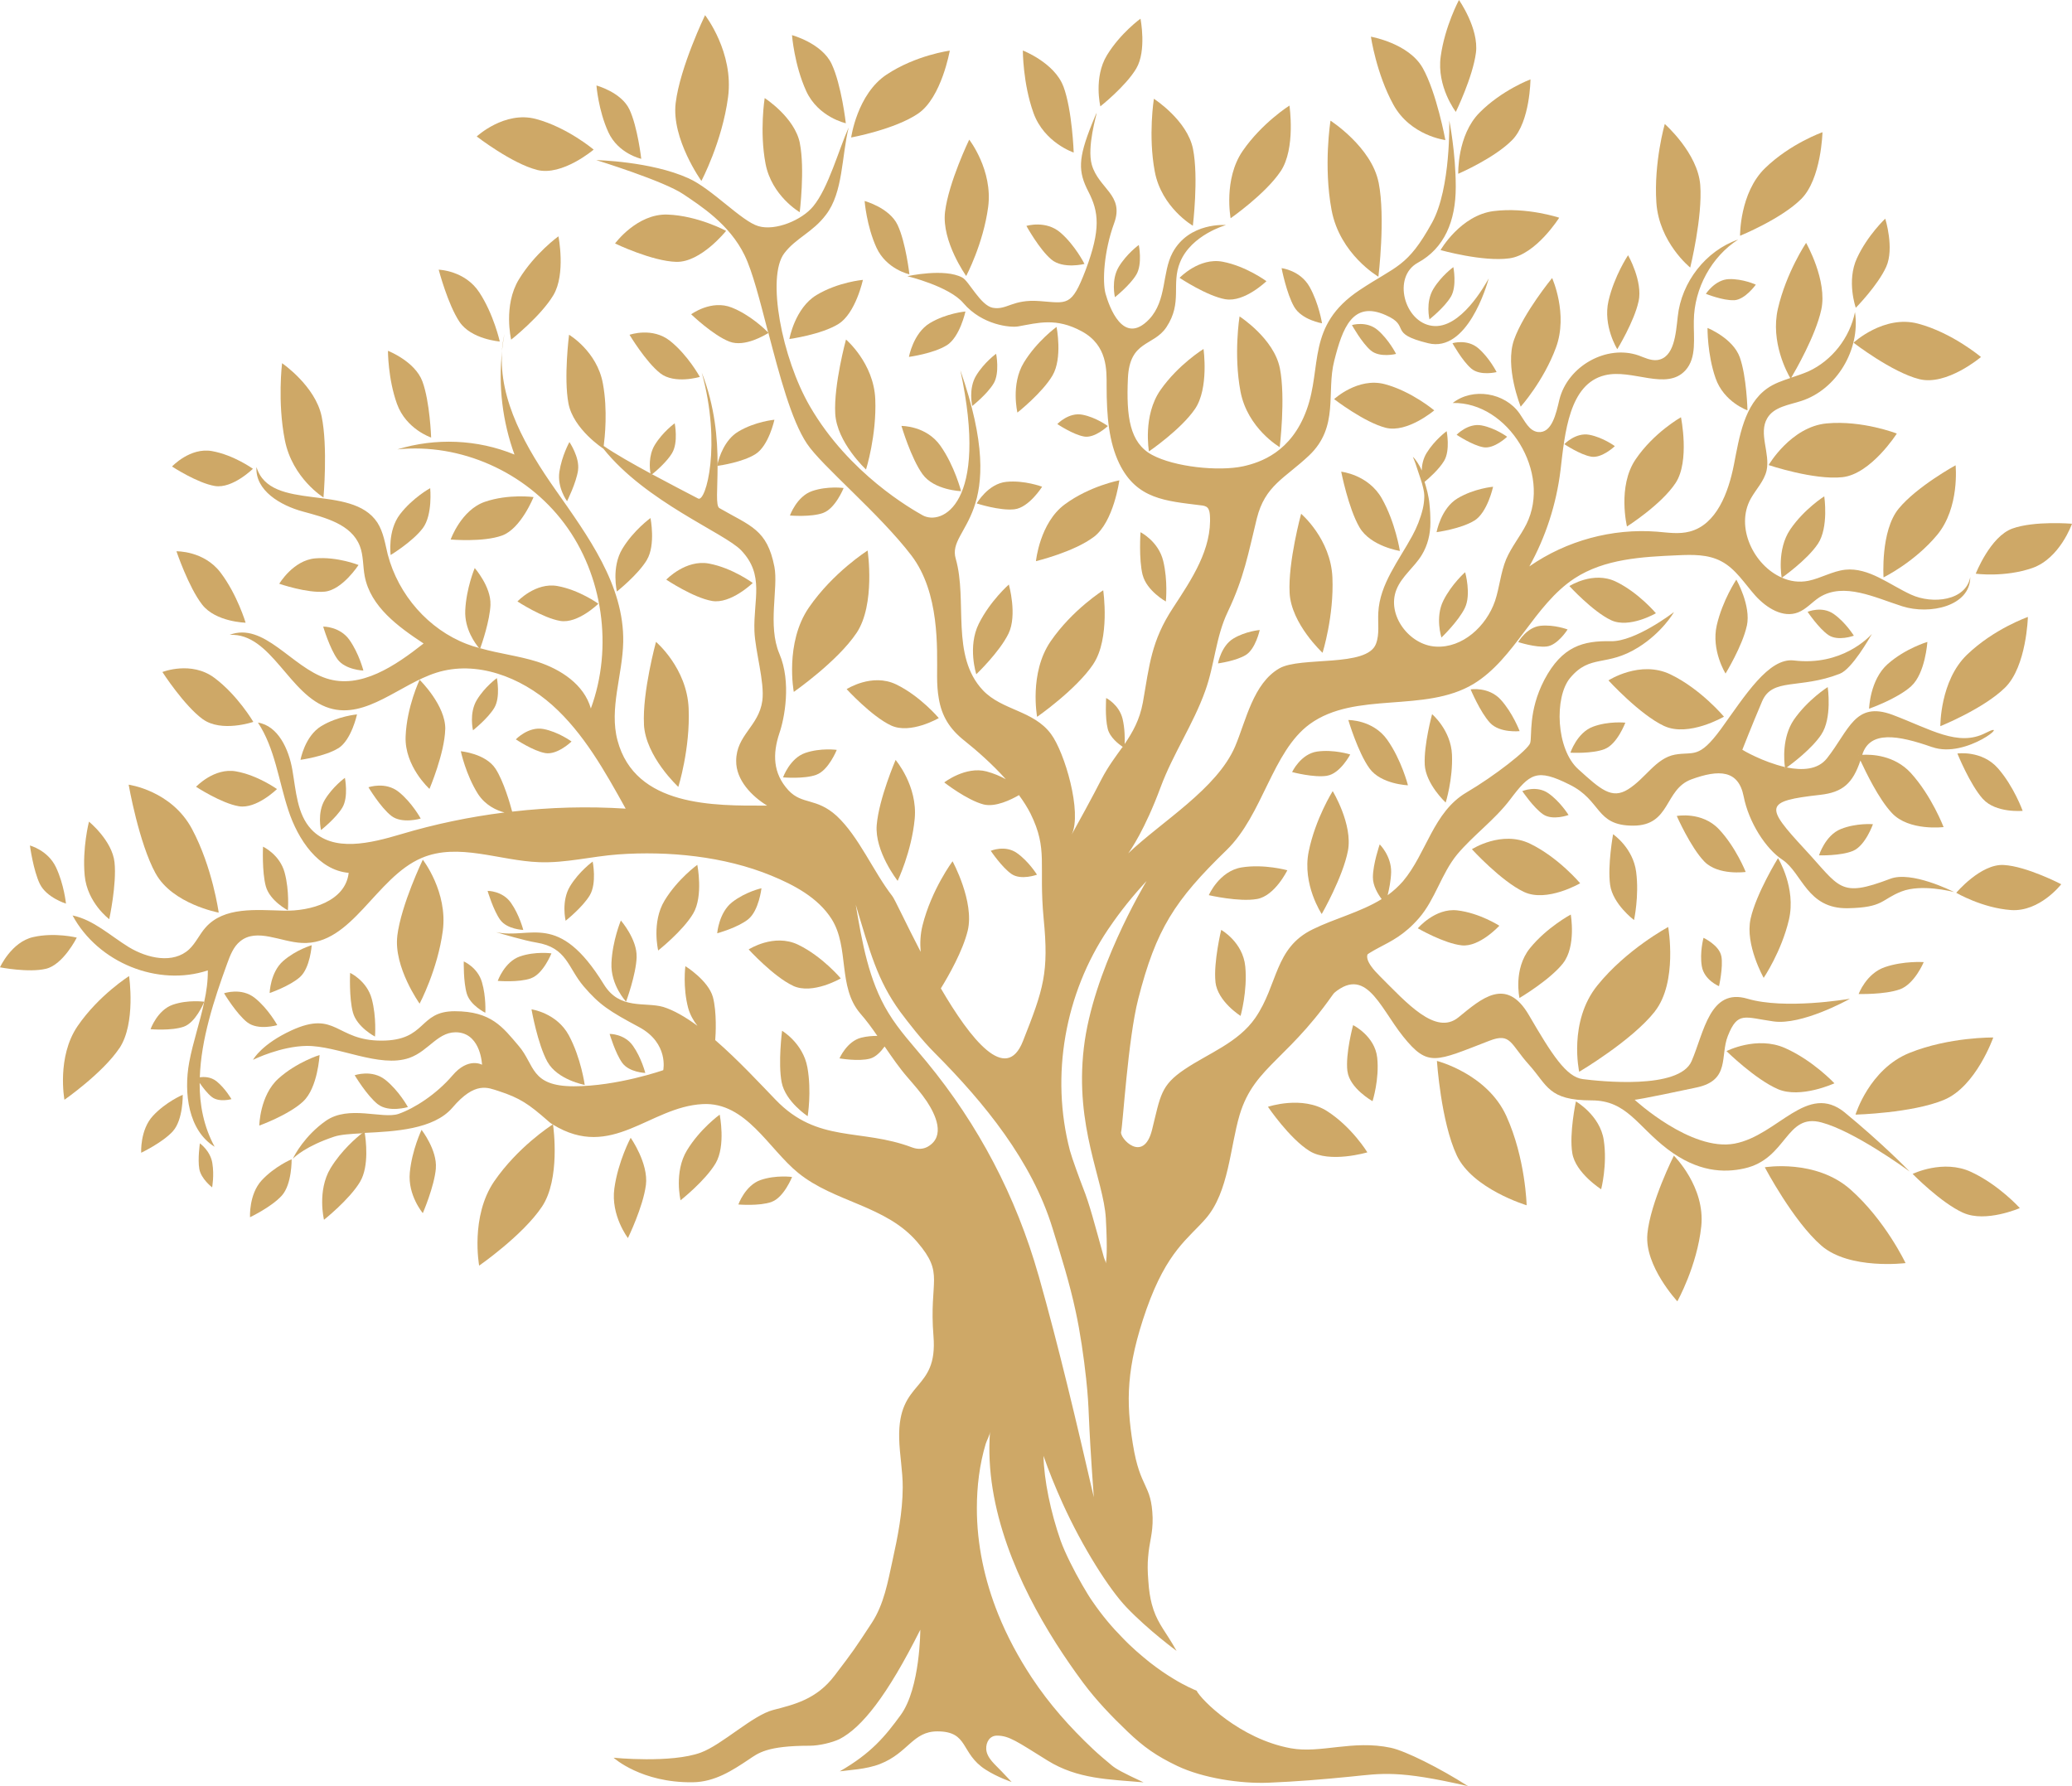 <?xml version="1.0" encoding="UTF-8"?> <svg xmlns="http://www.w3.org/2000/svg" width="87" height="75" viewBox="0 0 87 75" fill="none"><g clip-path="url(#clip0_528_2111)"><path d="M82.434 50.926C83.377 51.352 84.809 50.727 84.809 50.727C84.809 50.727 83.937 49.755 82.766 49.21C81.595 48.663 80.308 49.293 80.308 49.293C80.308 49.293 81.491 50.502 82.434 50.928V50.926Z" fill="#CEA867"></path><path d="M69.171 51.823C69.046 53.158 70.429 54.642 70.429 54.642C70.429 54.642 71.257 53.163 71.433 51.498C71.609 49.832 70.283 48.526 70.283 48.526C70.283 48.526 69.295 50.488 69.169 51.823H69.171Z" fill="#CEA867"></path><path d="M66.019 48.424C66.154 49.253 67.23 49.937 67.23 49.937C67.23 49.937 67.498 48.908 67.339 47.871C67.183 46.832 66.17 46.248 66.17 46.248C66.17 46.248 65.881 47.594 66.019 48.424Z" fill="#CEA867"></path><path d="M81.63 46.181C82.972 45.622 83.694 43.565 83.694 43.565C83.694 43.565 81.858 43.535 80.174 44.212C78.49 44.891 77.91 46.803 77.91 46.803C77.91 46.803 80.29 46.741 81.632 46.181H81.63Z" fill="#CEA867"></path><path d="M69.483 42.47C70.453 41.241 70.045 38.925 70.045 38.925C70.045 38.925 68.3 39.857 67.072 41.377C65.843 42.898 66.308 45.004 66.308 45.004C66.308 45.004 68.516 43.7 69.485 42.472L69.483 42.47Z" fill="#CEA867"></path><path d="M65.63 40.446C66.189 39.737 65.954 38.402 65.954 38.402C65.954 38.402 64.948 38.939 64.24 39.815C63.532 40.692 63.8 41.906 63.8 41.906C63.8 41.906 65.073 41.154 65.632 40.446H65.63Z" fill="#CEA867"></path><path d="M79.763 41.547C80.391 41.324 80.774 40.399 80.774 40.399C80.774 40.399 79.933 40.34 79.145 40.609C78.357 40.877 78.042 41.738 78.042 41.738C78.042 41.738 79.135 41.769 79.763 41.545V41.547Z" fill="#CEA867"></path><path d="M74.651 45.733C75.603 46.141 77.024 45.488 77.024 45.488C77.024 45.488 76.133 44.532 74.952 44.008C73.77 43.483 72.493 44.136 72.493 44.136C72.493 44.136 73.701 45.324 74.653 45.733H74.651Z" fill="#CEA867"></path><path d="M61.167 48.514C61.832 49.929 64.101 50.609 64.101 50.609C64.101 50.609 64.056 48.637 63.248 46.86C62.439 45.083 60.334 44.548 60.334 44.548C60.334 44.548 60.503 47.101 61.167 48.514Z" fill="#CEA867"></path><path d="M76.476 52.304C77.661 53.33 80.011 53.037 80.011 53.037C80.011 53.037 79.168 51.252 77.706 49.953C76.243 48.654 74.101 49.014 74.101 49.014C74.101 49.014 75.294 51.279 76.477 52.304H76.476Z" fill="#CEA867"></path><path d="M77.466 46.718C75.877 45.422 74.659 47.674 72.834 48.02C71.005 48.366 68.636 46.179 68.636 46.179C68.65 46.179 68.869 46.169 71.246 45.661C72.659 45.358 72.216 44.335 72.551 43.495C72.963 42.458 73.247 42.718 74.465 42.889C75.648 43.057 77.569 42.001 77.677 41.937C77.531 41.961 74.941 42.397 73.375 41.937C71.79 41.466 71.55 43.346 71.028 44.555C70.508 45.769 67.157 45.4 66.461 45.312C65.765 45.227 65.156 44.273 64.199 42.629C63.242 40.984 62.198 41.937 61.237 42.719C60.28 43.497 59.064 42.11 57.935 40.986C57.343 40.397 57.296 40.094 57.552 39.902C56.395 40.591 55.727 41.968 55.727 41.968C57.293 40.323 57.877 42.227 58.918 43.526C59.965 44.825 60.27 44.576 62.546 43.698C63.445 43.351 63.417 43.84 64.199 44.707C64.98 45.575 65.002 46.205 66.829 46.205C68.31 46.205 68.743 47.286 70.028 48.261C71.282 49.21 72.377 49.257 73.247 49.061C75.046 48.657 74.974 46.72 76.488 47.133C77.837 47.497 79.927 49.007 80.184 49.192C80.015 49.017 78.957 47.947 77.466 46.72V46.718Z" fill="#CEA867"></path><path d="M35.07 17.364C35.134 18.576 36.363 19.714 36.363 19.714C36.363 19.714 36.815 18.275 36.751 16.758C36.687 15.243 35.522 14.257 35.522 14.257C35.522 14.257 35.006 16.152 35.07 17.364Z" fill="#CEA867"></path><path d="M54.149 24.899C54.218 26.196 55.532 27.411 55.532 27.411C55.532 27.411 56.016 25.872 55.946 24.249C55.877 22.628 54.632 21.574 54.632 21.574C54.632 21.574 54.079 23.6 54.149 24.897V24.899Z" fill="#CEA867"></path><path d="M71.564 36.177C72.144 36.774 73.299 36.613 73.299 36.613C73.299 36.613 72.89 35.578 72.175 34.819C71.46 34.062 70.405 34.263 70.405 34.263C70.405 34.263 70.985 35.58 71.564 36.177Z" fill="#CEA867"></path><path d="M59.821 32.1C59.865 32.925 60.702 33.699 60.702 33.699C60.702 33.699 61.01 32.719 60.966 31.688C60.923 30.658 60.131 29.988 60.131 29.988C60.131 29.988 59.78 31.276 59.823 32.102L59.821 32.1Z" fill="#CEA867"></path><path d="M79.716 21.366C78.956 22.301 79.087 24.244 79.087 24.244C79.087 24.244 80.373 23.619 81.335 22.465C82.297 21.312 82.112 19.537 82.112 19.537C82.112 19.537 80.477 20.432 79.716 21.366Z" fill="#CEA867"></path><path d="M84.493 22.195C83.567 22.531 82.958 24.09 82.958 24.09C82.958 24.09 84.172 24.254 85.333 23.851C86.494 23.447 87 21.992 87 21.992C87 21.992 85.418 21.859 84.493 22.195Z" fill="#CEA867"></path><path d="M84.133 36.321C83.165 36.267 82.139 37.489 82.139 37.489C82.139 37.489 83.233 38.129 84.441 38.213C85.648 38.296 86.548 37.129 86.548 37.129C86.548 37.129 85.098 36.373 84.131 36.321H84.133Z" fill="#CEA867"></path><path d="M28.371 4.321C28.186 5.831 29.45 7.597 29.45 7.597C29.45 7.597 30.32 5.962 30.57 4.08C30.821 2.197 29.605 0.637 29.605 0.637C29.605 0.637 28.555 2.812 28.371 4.322V4.321Z" fill="#CEA867"></path><path d="M16.683 39.298C16.523 40.608 17.619 42.143 17.619 42.143C17.619 42.143 18.374 40.723 18.592 39.088C18.809 37.453 17.753 36.099 17.753 36.099C17.753 36.099 16.843 37.987 16.681 39.299L16.683 39.298Z" fill="#CEA867"></path><path d="M8.485 25.383C9.053 26.119 10.313 26.147 10.313 26.147C10.313 26.147 9.965 24.975 9.264 24.047C8.563 23.118 7.409 23.149 7.409 23.149C7.409 23.149 7.916 24.649 8.485 25.383Z" fill="#CEA867"></path><path d="M73.504 38.584C73.264 39.661 74.054 41.06 74.054 41.06C74.054 41.06 74.799 39.961 75.114 38.62C75.427 37.28 74.656 36.033 74.656 36.033C74.656 36.033 73.743 37.507 73.503 38.582L73.504 38.584Z" fill="#CEA867"></path><path d="M45.931 22.543C46.766 21.909 46.999 20.169 46.999 20.169C46.999 20.169 45.758 20.403 44.706 21.18C43.655 21.958 43.498 23.563 43.498 23.563C43.498 23.563 45.094 23.179 45.929 22.543H45.931Z" fill="#CEA867"></path><path d="M37.417 30.464C38.233 30.843 39.418 30.152 39.418 30.152C39.418 30.152 38.64 29.226 37.627 28.738C36.613 28.249 35.55 28.937 35.55 28.937C35.55 28.937 36.601 30.085 37.417 30.464Z" fill="#CEA867"></path><path d="M67.65 26.043C68.415 26.4 69.529 25.75 69.529 25.75C69.529 25.75 68.8 24.881 67.848 24.422C66.896 23.963 65.897 24.609 65.897 24.609C65.897 24.609 66.884 25.686 67.65 26.043Z" fill="#CEA867"></path><path d="M57.083 22.143C57.547 22.942 58.779 23.134 58.779 23.134C58.779 23.134 58.59 21.934 58.021 20.93C57.452 19.925 56.315 19.806 56.315 19.806C56.315 19.806 56.618 21.347 57.083 22.143Z" fill="#CEA867"></path><path d="M73.348 26.277C73.532 25.432 72.906 24.337 72.906 24.337C72.906 24.337 72.326 25.205 72.084 26.256C71.844 27.309 72.453 28.282 72.453 28.282C72.453 28.282 73.163 27.122 73.346 26.277H73.348Z" fill="#CEA867"></path><path d="M73.05 15C72.76 14.197 71.696 13.771 71.696 13.771C71.696 13.771 71.682 14.872 72.034 15.88C72.385 16.888 73.374 17.23 73.374 17.23C73.374 17.23 73.339 15.803 73.05 15Z" fill="#CEA867"></path><path d="M68.802 12.657C68.986 11.812 68.36 10.717 68.36 10.717C68.36 10.717 67.78 11.585 67.538 12.636C67.298 13.689 67.907 14.662 67.907 14.662C67.907 14.662 68.617 13.502 68.8 12.657H68.802Z" fill="#CEA867"></path><path d="M57.884 7.661C57.589 6.175 55.866 5.067 55.866 5.067C55.866 5.067 55.562 6.961 55.911 8.821C56.261 10.683 57.877 11.618 57.877 11.618C57.877 11.618 58.18 9.145 57.886 7.659L57.884 7.661Z" fill="#CEA867"></path><path d="M33.586 6.014C33.37 4.927 32.108 4.118 32.108 4.118C32.108 4.118 31.886 5.504 32.142 6.865C32.397 8.226 33.579 8.91 33.579 8.91C33.579 8.91 33.801 7.102 33.584 6.014H33.586Z" fill="#CEA867"></path><path d="M38.555 4.766C39.534 4.095 39.88 2.126 39.88 2.126C39.88 2.126 38.455 2.315 37.224 3.134C35.99 3.953 35.739 5.773 35.739 5.773C35.739 5.773 37.575 5.436 38.555 4.766Z" fill="#CEA867"></path><path d="M37.689 9.447C37.346 8.721 36.304 8.44 36.304 8.44C36.304 8.44 36.384 9.485 36.801 10.397C37.219 11.31 38.185 11.519 38.185 11.519C38.185 11.519 38.032 10.174 37.689 9.447Z" fill="#CEA867"></path><path d="M56.597 35.727C56.809 34.617 55.958 33.219 55.958 33.219C55.958 33.219 55.231 34.374 54.95 35.756C54.67 37.138 55.497 38.38 55.497 38.38C55.497 38.38 56.384 36.835 56.597 35.725V35.727Z" fill="#CEA867"></path><path d="M53.738 15.459C53.491 14.214 52.047 13.287 52.047 13.287C52.047 13.287 51.791 14.873 52.085 16.432C52.377 17.99 53.733 18.775 53.733 18.775C53.733 18.775 53.987 16.704 53.739 15.459H53.738Z" fill="#CEA867"></path><path d="M13.504 17.481C13.236 16.202 11.844 15.251 11.844 15.251C11.844 15.251 11.643 16.882 11.961 18.484C12.279 20.086 13.583 20.889 13.583 20.889C13.583 20.889 13.771 18.759 13.504 17.481Z" fill="#CEA867"></path><path d="M17.736 16.015C17.421 15.168 16.29 14.731 16.29 14.731C16.29 14.731 16.287 15.899 16.669 16.96C17.052 18.023 18.103 18.372 18.103 18.372C18.103 18.372 18.051 16.861 17.736 16.015Z" fill="#CEA867"></path><path d="M4.809 36.213C4.714 35.297 3.736 34.501 3.736 34.501C3.736 34.501 3.449 35.617 3.556 36.764C3.664 37.91 4.587 38.596 4.587 38.596C4.587 38.596 4.905 37.131 4.809 36.215V36.213Z" fill="#CEA867"></path><path d="M44.65 3.631C44.278 2.635 42.948 2.121 42.948 2.121C42.948 2.121 42.945 3.494 43.395 4.745C43.846 5.995 45.083 6.405 45.083 6.405C45.083 6.405 45.022 4.627 44.652 3.631H44.65Z" fill="#CEA867"></path><path d="M59.736 2.852C59.149 1.815 57.562 1.541 57.562 1.541C57.562 1.541 57.789 3.091 58.507 4.397C59.226 5.702 60.689 5.881 60.689 5.881C60.689 5.881 60.322 3.889 59.736 2.852Z" fill="#CEA867"></path><path d="M71.391 7.77C71.288 6.425 69.901 5.206 69.901 5.206C69.901 5.206 69.438 6.821 69.548 8.501C69.658 10.182 70.97 11.235 70.97 11.235C70.97 11.235 71.493 9.112 71.391 7.768V7.77Z" fill="#CEA867"></path><path d="M70.357 20.278C70.959 19.362 70.581 17.52 70.581 17.52C70.581 17.52 69.438 18.162 68.673 19.294C67.907 20.427 68.314 22.107 68.314 22.107C68.314 22.107 69.755 21.194 70.357 20.278Z" fill="#CEA867"></path><path d="M61.904 21.863C62.461 21.518 62.692 20.439 62.692 20.439C62.692 20.439 61.898 20.507 61.197 20.928C60.498 21.349 60.32 22.346 60.32 22.346C60.32 22.346 61.345 22.207 61.902 21.861L61.904 21.863Z" fill="#CEA867"></path><path d="M14.202 31.422C14.758 31.077 14.99 29.998 14.99 29.998C14.99 29.998 14.196 30.066 13.495 30.486C12.796 30.907 12.618 31.905 12.618 31.905C12.618 31.905 13.643 31.764 14.2 31.42L14.202 31.422Z" fill="#CEA867"></path><path d="M35.204 13.604C35.929 13.156 36.232 11.752 36.232 11.752C36.232 11.752 35.199 11.84 34.287 12.387C33.375 12.934 33.145 14.235 33.145 14.235C33.145 14.235 34.48 14.053 35.206 13.604H35.204Z" fill="#CEA867"></path><path d="M32.516 17.627C32.516 17.627 32.281 18.722 31.714 19.073C31.193 19.399 30.268 19.544 30.13 19.56H30.109C30.115 19.549 30.115 19.532 30.12 19.517C30.125 19.506 30.125 19.494 30.13 19.484V19.473C30.191 19.219 30.416 18.471 30.998 18.124C31.708 17.697 32.516 17.625 32.516 17.625V17.627Z" fill="#CEA867"></path><path d="M20.595 25.385C20.569 26.057 20.233 27.037 20.165 27.221C20.154 27.243 20.154 27.254 20.154 27.254H20.149C20.149 27.254 20.144 27.243 20.139 27.243C20.134 27.238 20.123 27.228 20.108 27.205C19.97 27.037 19.5 26.426 19.535 25.634C19.577 24.698 19.933 23.852 19.933 23.852C19.933 23.852 20.622 24.639 20.593 25.385H20.595Z" fill="#CEA867"></path><path d="M26.73 40.187C26.756 39.439 26.069 38.651 26.069 38.651C26.069 38.651 25.715 39.5 25.674 40.435C25.632 41.368 26.288 42.058 26.288 42.058C26.288 42.058 26.706 40.935 26.732 40.187H26.73Z" fill="#CEA867"></path><path d="M17.753 22.178C18.174 21.615 18.063 20.497 18.063 20.497C18.063 20.497 17.332 20.897 16.798 21.591C16.264 22.285 16.403 23.305 16.403 23.305C16.403 23.305 17.331 22.741 17.752 22.178H17.753Z" fill="#CEA867"></path><path d="M76.473 30.845C76.08 31.436 75.257 32.059 75.022 32.227H75.017C74.982 32.26 74.956 32.275 74.956 32.275C74.956 32.275 74.956 32.253 74.946 32.21C74.909 31.95 74.819 30.97 75.318 30.227C75.906 29.377 76.743 28.85 76.743 28.85C76.743 28.85 76.938 30.151 76.473 30.843V30.845Z" fill="#CEA867"></path><path d="M79.199 11.203C79.549 10.425 79.159 9.182 79.159 9.182C79.159 9.182 78.418 9.873 77.971 10.839C77.524 11.803 77.922 12.924 77.922 12.924C77.922 12.924 78.85 11.98 79.199 11.203Z" fill="#CEA867"></path><path d="M61.972 2.217C62.102 1.197 61.26 0 61.26 0C61.26 0 60.668 1.101 60.493 2.371C60.317 3.64 61.128 4.698 61.128 4.698C61.128 4.698 61.841 3.235 61.972 2.215V2.217Z" fill="#CEA867"></path><path d="M67.38 31.451C67.909 31.245 68.245 30.345 68.245 30.345C68.245 30.345 67.544 30.268 66.881 30.516C66.218 30.764 65.939 31.605 65.939 31.605C65.939 31.605 66.851 31.659 67.38 31.453V31.451Z" fill="#CEA867"></path><path d="M61.507 25.529C61.784 24.961 61.519 24.027 61.519 24.027C61.519 24.027 60.954 24.519 60.602 25.224C60.251 25.929 60.524 26.77 60.524 26.77C60.524 26.77 61.232 26.095 61.507 25.529Z" fill="#CEA867"></path><path d="M42.345 26.606C42.724 25.827 42.36 24.544 42.36 24.544C42.36 24.544 41.584 25.221 41.1 26.187C40.617 27.155 40.993 28.312 40.993 28.312C40.993 28.312 41.965 27.385 42.345 26.606Z" fill="#CEA867"></path><path d="M62.562 30.35C62.972 30.791 63.807 30.7 63.807 30.7C63.807 30.7 63.524 29.945 63.017 29.383C62.511 28.824 61.749 28.947 61.749 28.947C61.749 28.947 62.151 29.906 62.562 30.35Z" fill="#CEA867"></path><path d="M55.72 32.573C56.273 32.485 56.694 31.68 56.694 31.68C56.694 31.68 55.995 31.458 55.302 31.558C54.61 31.659 54.253 32.419 54.253 32.419C54.253 32.419 55.166 32.663 55.72 32.575V32.573Z" fill="#CEA867"></path><path d="M23.528 26.073C24.266 26.194 25.124 25.35 25.124 25.35C25.124 25.35 24.324 24.772 23.405 24.607C22.486 24.443 21.727 25.255 21.727 25.255C21.727 25.255 22.791 25.951 23.527 26.073H23.528Z" fill="#CEA867"></path><path d="M10.033 33.855C10.771 33.976 11.629 33.133 11.629 33.133C11.629 33.133 10.829 32.554 9.91 32.39C8.991 32.225 8.232 33.037 8.232 33.037C8.232 33.037 9.296 33.733 10.032 33.855H10.033Z" fill="#CEA867"></path><path d="M13.634 24.843C14.376 24.77 15.054 23.724 15.054 23.724C15.054 23.724 14.165 23.368 13.238 23.446C12.31 23.524 11.726 24.512 11.726 24.512C11.726 24.512 12.893 24.916 13.634 24.843Z" fill="#CEA867"></path><path d="M1.93 40.679C2.659 40.503 3.224 39.37 3.224 39.37C3.224 39.37 2.305 39.14 1.392 39.348C0.48 39.554 0 40.617 0 40.617C0 40.617 1.201 40.854 1.93 40.679Z" fill="#CEA867"></path><path d="M14.169 27.679C14.496 28.131 15.258 28.157 15.258 28.157C15.258 28.157 15.075 27.44 14.672 26.869C14.268 26.299 13.57 26.31 13.57 26.31C13.57 26.31 13.842 27.227 14.169 27.679Z" fill="#CEA867"></path><path d="M21.003 38.624C21.294 39.026 21.971 39.048 21.971 39.048C21.971 39.048 21.809 38.411 21.451 37.905C21.092 37.4 20.473 37.408 20.473 37.408C20.473 37.408 20.713 38.222 21.003 38.624Z" fill="#CEA867"></path><path d="M19.601 41.727C19.753 42.224 20.378 42.526 20.378 42.526C20.378 42.526 20.418 41.862 20.236 41.241C20.056 40.619 19.473 40.37 19.473 40.37C19.473 40.37 19.452 41.23 19.601 41.727Z" fill="#CEA867"></path><path d="M26.127 44.629C26.418 45.031 27.095 45.053 27.095 45.053C27.095 45.053 26.933 44.416 26.575 43.911C26.216 43.403 25.597 43.414 25.597 43.414C25.597 43.414 25.837 44.227 26.127 44.629Z" fill="#CEA867"></path><path d="M76.772 26.665C77.174 26.94 77.84 26.693 77.84 26.693C77.84 26.693 77.496 26.135 76.998 25.783C76.501 25.432 75.898 25.69 75.898 25.69C75.898 25.69 76.37 26.39 76.772 26.665Z" fill="#CEA867"></path><path d="M64.944 27.146C65.407 27.093 65.821 26.431 65.821 26.431C65.821 26.431 65.263 26.218 64.683 26.277C64.104 26.336 63.747 26.961 63.747 26.961C63.747 26.961 64.48 27.2 64.942 27.146H64.944Z" fill="#CEA867"></path><path d="M42.595 21.385C43.207 21.314 43.757 20.438 43.757 20.438C43.757 20.438 43.018 20.155 42.25 20.233C41.483 20.311 41.01 21.139 41.01 21.139C41.01 21.139 41.981 21.456 42.595 21.385Z" fill="#CEA867"></path><path d="M72.276 40.153C72.192 39.689 71.528 39.379 71.528 39.379C71.528 39.379 71.361 39.989 71.456 40.57C71.552 41.154 72.178 41.41 72.178 41.41C72.178 41.41 72.359 40.617 72.278 40.151L72.276 40.153Z" fill="#CEA867"></path><path d="M61.779 15.478C62.157 15.797 62.84 15.624 62.84 15.624C62.84 15.624 62.543 15.031 62.075 14.626C61.608 14.221 60.987 14.411 60.987 14.411C60.987 14.411 61.401 15.159 61.779 15.478Z" fill="#CEA867"></path><path d="M44.139 10.892C44.635 11.312 45.536 11.083 45.536 11.083C45.536 11.083 45.145 10.302 44.529 9.769C43.914 9.235 43.097 9.486 43.097 9.486C43.097 9.486 43.641 10.472 44.139 10.891V10.892Z" fill="#CEA867"></path><path d="M57.557 14.716C57.935 15.035 58.619 14.861 58.619 14.861C58.619 14.861 58.321 14.269 57.853 13.864C57.387 13.459 56.766 13.649 56.766 13.649C56.766 13.649 57.18 14.397 57.557 14.716Z" fill="#CEA867"></path><path d="M54.339 12.882C54.659 13.437 55.51 13.575 55.51 13.575C55.51 13.575 55.379 12.744 54.988 12.046C54.596 11.348 53.812 11.26 53.812 11.26C53.812 11.26 54.019 12.326 54.339 12.882Z" fill="#CEA867"></path><path d="M60.919 12.463C61.184 12.015 61.024 11.216 61.024 11.216C61.024 11.216 60.523 11.576 60.185 12.131C59.847 12.685 60.021 13.409 60.021 13.409C60.021 13.409 60.653 12.91 60.917 12.463H60.919Z" fill="#CEA867"></path><path d="M44.19 15.772C44.625 15.038 44.363 13.727 44.363 13.727C44.363 13.727 43.541 14.318 42.988 15.227C42.435 16.136 42.72 17.324 42.72 17.324C42.72 17.324 43.755 16.506 44.19 15.772Z" fill="#CEA867"></path><path d="M47.712 11.533C47.978 11.084 47.817 10.286 47.817 10.286C47.817 10.286 47.316 10.646 46.978 11.2C46.64 11.755 46.814 12.479 46.814 12.479C46.814 12.479 47.446 11.98 47.711 11.533H47.712Z" fill="#CEA867"></path><path d="M41.722 16.101C41.986 15.653 41.826 14.854 41.826 14.854C41.826 14.854 41.325 15.215 40.988 15.769C40.65 16.323 40.824 17.047 40.824 17.047C40.824 17.047 41.456 16.548 41.72 16.101H41.722Z" fill="#CEA867"></path><path d="M66.804 19.175C67.263 19.256 67.805 18.733 67.805 18.733C67.805 18.733 67.307 18.366 66.735 18.257C66.16 18.148 65.684 18.65 65.684 18.65C65.684 18.65 66.345 19.094 66.804 19.173V19.175Z" fill="#CEA867"></path><path d="M45.515 18.33C45.974 18.412 46.516 17.889 46.516 17.889C46.516 17.889 46.018 17.522 45.446 17.413C44.871 17.303 44.395 17.806 44.395 17.806C44.395 17.806 45.056 18.249 45.515 18.329V18.33Z" fill="#CEA867"></path><path d="M34.563 21.537C35.08 21.352 35.423 20.491 35.423 20.491C35.423 20.491 34.748 20.398 34.101 20.619C33.453 20.841 33.168 21.646 33.168 21.646C33.168 21.646 34.048 21.723 34.563 21.539V21.537Z" fill="#CEA867"></path><path d="M11.832 50.204C12.265 49.724 12.245 48.676 12.245 48.676C12.245 48.676 11.538 48.972 10.99 49.561C10.444 50.152 10.498 51.111 10.498 51.111C10.498 51.111 11.399 50.682 11.832 50.204Z" fill="#CEA867"></path><path d="M8.578 42.063C8.578 42.063 8.578 42.068 8.573 42.074C8.531 42.165 8.206 42.934 7.72 43.109C7.203 43.293 6.321 43.216 6.321 43.216C6.321 43.216 6.607 42.41 7.256 42.188C7.899 41.966 8.578 42.063 8.578 42.063Z" fill="#CEA867"></path><path d="M31.419 38.596C31.865 38.239 31.973 37.297 31.973 37.297C31.973 37.297 31.304 37.445 30.742 37.883C30.182 38.321 30.114 39.188 30.114 39.188C30.114 39.188 30.974 38.955 31.419 38.598V38.596Z" fill="#CEA867"></path><path d="M32.398 50.467C32.915 50.283 33.258 49.421 33.258 49.421C33.258 49.421 32.583 49.327 31.936 49.549C31.29 49.771 31.003 50.576 31.003 50.576C31.003 50.576 31.883 50.652 32.398 50.469V50.467Z" fill="#CEA867"></path><path d="M22.295 41.078C22.812 40.894 23.154 40.032 23.154 40.032C23.154 40.032 22.479 39.938 21.832 40.16C21.185 40.382 20.899 41.187 20.899 41.187C20.899 41.187 21.78 41.263 22.295 41.08V41.078Z" fill="#CEA867"></path><path d="M12.598 41.024C13.026 40.639 13.088 39.69 13.088 39.69C13.088 39.69 12.427 39.881 11.888 40.354C11.348 40.826 11.322 41.697 11.322 41.697C11.322 41.697 12.17 41.408 12.598 41.024Z" fill="#CEA867"></path><path d="M34.274 32.533C34.791 32.35 35.134 31.487 35.134 31.487C35.134 31.487 34.459 31.394 33.812 31.616C33.164 31.837 32.879 32.642 32.879 32.642C32.879 32.642 33.759 32.719 34.274 32.535V32.533Z" fill="#CEA867"></path><path d="M62.282 18.78C62.741 18.862 63.282 18.339 63.282 18.339C63.282 18.339 62.785 17.972 62.212 17.863C61.638 17.754 61.161 18.256 61.161 18.256C61.161 18.256 61.822 18.699 62.282 18.779V18.78Z" fill="#CEA867"></path><path d="M29.895 25.234C30.681 25.373 31.607 24.479 31.607 24.479C31.607 24.479 30.756 23.851 29.775 23.665C28.793 23.478 27.976 24.339 27.976 24.339C27.976 24.339 29.107 25.096 29.895 25.234Z" fill="#CEA867"></path><path d="M22.896 31.622C23.403 31.711 23.998 31.136 23.998 31.136C23.998 31.136 23.45 30.732 22.818 30.611C22.186 30.492 21.659 31.046 21.659 31.046C21.659 31.046 22.388 31.534 22.895 31.622H22.896Z" fill="#CEA867"></path><path d="M20.756 29.72C21.023 29.273 20.863 28.473 20.863 28.473C20.863 28.473 20.361 28.833 20.024 29.387C19.686 29.941 19.86 30.665 19.86 30.665C19.86 30.665 20.492 30.166 20.756 29.72Z" fill="#CEA867"></path><path d="M14.376 33.908C14.642 33.462 14.482 32.662 14.482 32.662C14.482 32.662 13.98 33.022 13.643 33.576C13.305 34.13 13.479 34.854 13.479 34.854C13.479 34.854 14.111 34.355 14.376 33.908Z" fill="#CEA867"></path><path d="M27.163 23.506C27.537 22.877 27.313 21.753 27.313 21.753C27.313 21.753 26.608 22.259 26.135 23.038C25.66 23.818 25.903 24.836 25.903 24.836C25.903 24.836 26.791 24.134 27.165 23.506H27.163Z" fill="#CEA867"></path><path d="M24.766 37.59C25.067 37.082 24.886 36.177 24.886 36.177C24.886 36.177 24.319 36.584 23.936 37.212C23.553 37.841 23.75 38.662 23.75 38.662C23.75 38.662 24.465 38.097 24.766 37.59Z" fill="#CEA867"></path><path d="M30.027 43.672V43.72L30.021 43.715C30.021 43.715 30.021 43.7 30.027 43.672Z" fill="#CEA867"></path><path d="M15.121 49.62C14.672 50.373 13.604 51.218 13.604 51.218C13.604 51.218 13.308 49.994 13.88 49.052C14.335 48.304 14.968 47.769 15.203 47.584H15.208C15.264 47.535 15.3 47.507 15.3 47.507C15.3 47.507 15.3 47.513 15.306 47.523C15.306 47.533 15.306 47.545 15.316 47.566V47.571C15.358 47.849 15.511 48.959 15.121 49.618V49.62Z" fill="#CEA867"></path><path d="M27.121 49.76C27.236 48.848 26.481 47.776 26.481 47.776C26.481 47.776 25.952 48.763 25.796 49.901C25.639 51.038 26.366 51.986 26.366 51.986C26.366 51.986 27.005 50.673 27.12 49.76H27.121Z" fill="#CEA867"></path><path d="M24.271 19.741C24.346 19.203 23.909 18.562 23.909 18.562C23.909 18.562 23.589 19.139 23.488 19.809C23.387 20.479 23.81 21.045 23.81 21.045C23.81 21.045 24.196 20.276 24.273 19.74L24.271 19.741Z" fill="#CEA867"></path><path d="M23.238 12.39C23.763 11.504 23.448 9.923 23.448 9.923C23.448 9.923 22.456 10.635 21.788 11.731C21.12 12.827 21.463 14.262 21.463 14.262C21.463 14.262 22.712 13.275 23.238 12.39Z" fill="#CEA867"></path><path d="M47.709 2.878C48.155 2.127 47.887 0.785 47.887 0.785C47.887 0.785 47.046 1.389 46.479 2.319C45.912 3.249 46.202 4.466 46.202 4.466C46.202 4.466 47.262 3.63 47.709 2.878Z" fill="#CEA867"></path><path d="M52.309 27.503C52.721 27.25 52.894 26.454 52.894 26.454C52.894 26.454 52.307 26.502 51.791 26.81C51.274 27.12 51.142 27.856 51.142 27.856C51.142 27.856 51.898 27.756 52.309 27.503Z" fill="#CEA867"></path><path d="M77.804 35.729C78.326 35.51 78.642 34.608 78.642 34.608C78.642 34.608 77.945 34.549 77.292 34.812C76.638 35.074 76.377 35.916 76.377 35.916C76.377 35.916 77.282 35.945 77.804 35.729Z" fill="#CEA867"></path><path d="M64.792 34.194C65.194 34.469 65.861 34.222 65.861 34.222C65.861 34.222 65.516 33.664 65.019 33.313C64.521 32.961 63.919 33.219 63.919 33.219C63.919 33.219 64.391 33.919 64.792 34.194Z" fill="#CEA867"></path><path d="M42.473 36.7C42.875 36.975 43.541 36.728 43.541 36.728C43.541 36.728 43.197 36.17 42.699 35.819C42.202 35.467 41.6 35.725 41.6 35.725C41.6 35.725 42.071 36.425 42.473 36.7Z" fill="#CEA867"></path><path d="M47.979 24.143C48.148 24.808 48.952 25.257 48.952 25.257C48.952 25.257 49.044 24.388 48.842 23.555C48.64 22.722 47.888 22.348 47.888 22.348C47.888 22.348 47.81 23.479 47.977 24.143H47.979Z" fill="#CEA867"></path><path d="M35.964 26.58C36.768 25.38 36.43 23.117 36.43 23.117C36.43 23.117 34.983 24.028 33.963 25.512C32.943 26.996 33.33 29.053 33.33 29.053C33.33 29.053 35.162 27.778 35.964 26.578V26.58Z" fill="#CEA867"></path><path d="M22.756 50.669C21.953 51.871 20.119 53.144 20.119 53.144C20.119 53.144 19.737 51.085 20.753 49.601C21.734 48.176 23.102 47.282 23.215 47.213H23.22V47.218C23.241 47.358 23.532 49.509 22.756 50.669Z" fill="#CEA867"></path><path d="M53.772 7.193C54.412 6.236 54.142 4.433 54.142 4.433C54.142 4.433 52.989 5.159 52.176 6.341C51.364 7.524 51.672 9.164 51.672 9.164C51.672 9.164 53.131 8.149 53.772 7.192V7.193Z" fill="#CEA867"></path><path d="M84.193 28.869C85.093 27.981 85.148 25.906 85.148 25.906C85.148 25.906 83.725 26.4 82.589 27.494C81.454 28.589 81.472 30.492 81.472 30.492C81.472 30.492 83.292 29.759 84.191 28.871L84.193 28.869Z" fill="#CEA867"></path><path d="M80.59 15.921C81.742 16.21 83.178 14.991 83.178 14.991C83.178 14.991 81.972 13.971 80.536 13.59C79.103 13.208 77.827 14.39 77.827 14.39C77.827 14.39 79.438 15.632 80.588 15.921H80.59Z" fill="#CEA867"></path><path d="M63.38 10.847C64.495 10.693 65.468 9.142 65.468 9.142C65.468 9.142 64.112 8.688 62.719 8.863C61.325 9.038 60.486 10.501 60.486 10.501C60.486 10.501 62.265 11.003 63.38 10.847Z" fill="#CEA867"></path><path d="M32.27 13.977C32.27 13.977 32.265 13.982 32.26 13.987H32.254C32.136 14.058 31.273 14.593 30.629 14.345C29.94 14.081 29.021 13.197 29.021 13.197C29.021 13.197 29.869 12.569 30.727 12.915C31.492 13.218 32.12 13.826 32.244 13.951C32.26 13.966 32.27 13.978 32.27 13.978V13.977Z" fill="#CEA867"></path><path d="M27.72 15.672C28.326 16.145 29.385 15.826 29.385 15.826C29.385 15.826 28.891 14.92 28.141 14.319C27.393 13.719 26.433 14.058 26.433 14.058C26.433 14.058 27.116 15.197 27.72 15.67V15.672Z" fill="#CEA867"></path><path d="M15.867 46.368C16.325 46.725 17.127 46.486 17.127 46.486C17.127 46.486 16.753 45.8 16.185 45.346C15.618 44.892 14.893 45.149 14.893 45.149C14.893 45.149 15.409 46.011 15.867 46.37V46.368Z" fill="#CEA867"></path><path d="M10.383 42.927C10.84 43.284 11.642 43.045 11.642 43.045C11.642 43.045 11.268 42.359 10.701 41.905C10.134 41.452 9.408 41.708 9.408 41.708C9.408 41.708 9.925 42.57 10.383 42.929V42.927Z" fill="#CEA867"></path><path d="M8.369 49.087C8.442 49.501 8.907 49.858 8.907 49.858C8.907 49.858 9.001 49.352 8.915 48.834C8.83 48.316 8.393 48.01 8.393 48.01C8.393 48.01 8.296 48.673 8.369 49.087Z" fill="#CEA867"></path><path d="M14.82 42.518C14.99 43.132 15.745 43.526 15.745 43.526C15.745 43.526 15.815 42.718 15.611 41.949C15.408 41.18 14.701 40.852 14.701 40.852C14.701 40.852 14.651 41.905 14.82 42.518Z" fill="#CEA867"></path><path d="M11.162 37.218C11.333 37.831 12.088 38.225 12.088 38.225C12.088 38.225 12.158 37.417 11.954 36.648C11.751 35.879 11.044 35.552 11.044 35.552C11.044 35.552 10.994 36.605 11.162 37.218Z" fill="#CEA867"></path><path d="M1.675 37.119C1.954 37.691 2.77 37.943 2.77 37.943C2.77 37.943 2.69 37.135 2.35 36.416C2.009 35.697 1.256 35.503 1.256 35.503C1.256 35.503 1.397 36.548 1.675 37.121V37.119Z" fill="#CEA867"></path><path d="M50.176 17.172C50.768 16.304 50.534 14.654 50.534 14.654C50.534 14.654 49.475 15.305 48.725 16.379C47.975 17.452 48.243 18.954 48.243 18.954C48.243 18.954 49.584 18.039 50.176 17.172Z" fill="#CEA867"></path><path d="M28.406 10.995C29.432 11.017 30.488 9.694 30.488 9.694C30.488 9.694 29.312 9.057 28.03 9.01C26.747 8.963 25.825 10.224 25.825 10.224C25.825 10.224 27.381 10.972 28.407 10.996L28.406 10.995Z" fill="#CEA867"></path><path d="M22.552 7.136C23.61 7.403 24.927 6.282 24.927 6.282C24.927 6.282 23.82 5.347 22.503 4.996C21.186 4.644 20.017 5.73 20.017 5.73C20.017 5.73 21.496 6.87 22.552 7.134V7.136Z" fill="#CEA867"></path><path d="M32.838 43.282C32.838 43.282 33.716 43.8 33.901 44.818C34.085 45.837 33.913 46.869 33.913 46.869C33.913 46.869 32.977 46.257 32.82 45.443C32.664 44.631 32.838 43.282 32.838 43.282Z" fill="#CEA867"></path><path d="M27.038 30.421C27.109 31.775 28.482 33.042 28.482 33.042C28.482 33.042 28.987 31.436 28.915 29.744C28.844 28.052 27.544 26.952 27.544 26.952C27.544 26.952 26.966 29.067 27.04 30.421H27.038Z" fill="#CEA867"></path><path d="M36.812 34.643C36.72 35.751 37.691 36.987 37.691 36.987C37.691 36.987 38.277 35.761 38.407 34.381C38.536 32.999 37.605 31.91 37.605 31.91C37.605 31.91 36.904 33.536 36.812 34.643Z" fill="#CEA867"></path><path d="M63.574 14.262C63.17 15.399 63.852 17.076 63.852 17.076C63.852 17.076 64.813 16.005 65.333 14.593C65.853 13.182 65.171 11.675 65.171 11.675C65.171 11.675 63.978 13.127 63.574 14.262Z" fill="#CEA867"></path><path d="M39.681 8.894C39.53 10.136 40.569 11.589 40.569 11.589C40.569 11.589 41.284 10.243 41.491 8.695C41.696 7.147 40.696 5.864 40.696 5.864C40.696 5.864 39.833 7.653 39.681 8.894Z" fill="#CEA867"></path><path d="M6.537 36.679C7.243 37.961 9.183 38.321 9.183 38.321C9.183 38.321 8.924 36.418 8.059 34.804C7.195 33.19 5.402 32.949 5.402 32.949C5.402 32.949 5.829 35.396 6.535 36.678L6.537 36.679Z" fill="#CEA867"></path><path d="M22.987 44.586C23.405 45.343 24.552 45.556 24.552 45.556C24.552 45.556 24.398 44.432 23.887 43.478C23.375 42.526 22.317 42.382 22.317 42.382C22.317 42.382 22.57 43.828 22.985 44.585L22.987 44.586Z" fill="#CEA867"></path><path d="M63.995 37.455C64.954 37.902 66.348 37.088 66.348 37.088C66.348 37.088 65.434 36.001 64.244 35.426C63.054 34.851 61.803 35.659 61.803 35.659C61.803 35.659 63.038 37.008 63.995 37.455Z" fill="#CEA867"></path><path d="M69.876 30.485C70.9 30.961 72.387 30.093 72.387 30.093C72.387 30.093 71.413 28.931 70.141 28.318C68.869 27.705 67.536 28.57 67.536 28.57C67.536 28.57 68.855 30.01 69.876 30.486V30.485Z" fill="#CEA867"></path><path d="M33.302 41.396C34.118 41.775 35.303 41.083 35.303 41.083C35.303 41.083 34.525 40.156 33.512 39.668C32.498 39.179 31.435 39.867 31.435 39.867C31.435 39.867 32.486 41.015 33.302 41.394V41.396Z" fill="#CEA867"></path><path d="M67.606 37.154C67.719 37.964 68.61 38.633 68.61 38.633C68.61 38.633 68.831 37.628 68.7 36.613C68.57 35.599 67.731 35.029 67.731 35.029C67.731 35.029 67.493 36.343 67.606 37.154Z" fill="#CEA867"></path><path d="M50.093 6.257C49.853 5.048 48.45 4.147 48.45 4.147C48.45 4.147 48.203 5.689 48.487 7.202C48.77 8.716 50.086 9.478 50.086 9.478C50.086 9.478 50.333 7.465 50.093 6.258V6.257Z" fill="#CEA867"></path><path d="M34.918 2.684C34.506 1.812 33.255 1.476 33.255 1.476C33.255 1.476 33.351 2.729 33.853 3.827C34.356 4.923 35.515 5.175 35.515 5.175C35.515 5.175 35.331 3.557 34.918 2.684Z" fill="#CEA867"></path><path d="M26.429 4.596C26.086 3.87 25.044 3.59 25.044 3.59C25.044 3.59 25.124 4.634 25.542 5.547C25.959 6.459 26.925 6.669 26.925 6.669C26.925 6.669 26.772 5.323 26.429 4.596Z" fill="#CEA867"></path><path d="M63.505 5.869C64.251 5.096 64.262 3.333 64.262 3.333C64.262 3.333 63.063 3.78 62.122 4.731C61.178 5.682 61.229 7.297 61.229 7.297C61.229 7.297 62.76 6.639 63.507 5.867L63.505 5.869Z" fill="#CEA867"></path><path d="M39.748 14.503C40.305 14.158 40.537 13.08 40.537 13.08C40.537 13.08 39.743 13.147 39.042 13.568C38.343 13.989 38.165 14.986 38.165 14.986C38.165 14.986 39.19 14.848 39.747 14.501L39.748 14.503Z" fill="#CEA867"></path><path d="M12.728 46.25C13.344 45.681 13.418 44.3 13.418 44.3C13.418 44.3 12.461 44.593 11.685 45.294C10.909 45.996 10.887 47.263 10.887 47.263C10.887 47.263 12.113 46.822 12.728 46.252V46.25Z" fill="#CEA867"></path><path d="M18.696 30.627C18.722 29.622 17.619 28.545 17.619 28.545C17.619 28.545 17.079 29.676 17.031 30.928C16.984 32.18 18.033 33.126 18.033 33.126C18.033 33.126 18.668 31.63 18.694 30.625L18.696 30.627Z" fill="#CEA867"></path><path d="M76.33 22.837C76.793 22.145 76.598 20.841 76.598 20.841C76.598 20.841 75.763 21.366 75.176 22.221C74.588 23.076 74.811 24.263 74.811 24.263C74.811 24.263 75.867 23.528 76.33 22.836V22.837Z" fill="#CEA867"></path><path d="M80.249 28.812C80.842 28.274 80.928 26.954 80.928 26.954C80.928 26.954 80.009 27.223 79.261 27.884C78.513 28.546 78.48 29.758 78.48 29.758C78.48 29.758 79.657 29.349 80.251 28.812H80.249Z" fill="#CEA867"></path><path d="M9.024 20.407C9.761 20.528 10.619 19.684 10.619 19.684C10.619 19.684 9.819 19.106 8.9 18.941C7.981 18.777 7.223 19.589 7.223 19.589C7.223 19.589 8.286 20.285 9.022 20.407H9.024Z" fill="#CEA867"></path><path d="M83.258 33.546C83.802 34.153 84.928 34.047 84.928 34.047C84.928 34.047 84.561 33.023 83.888 32.258C83.216 31.493 82.188 31.64 82.188 31.64C82.188 31.64 82.713 32.94 83.256 33.546H83.258Z" fill="#CEA867"></path><path d="M51.034 41.233C51.123 42.053 52.09 42.657 52.09 42.657C52.09 42.657 52.386 41.609 52.287 40.582C52.188 39.556 51.276 39.046 51.276 39.046C51.276 39.046 50.947 40.414 51.036 41.233H51.034Z" fill="#CEA867"></path><path d="M52.781 37.749C53.533 37.616 54.053 36.542 54.053 36.542C54.053 36.542 53.077 36.27 52.134 36.423C51.191 36.577 50.756 37.588 50.756 37.588C50.756 37.588 52.028 37.883 52.779 37.749H52.781Z" fill="#CEA867"></path><path d="M57.503 32.265C57.989 32.935 59.118 32.974 59.118 32.974C59.118 32.974 58.847 31.91 58.248 31.063C57.65 30.218 56.614 30.234 56.614 30.234C56.614 30.234 57.016 31.593 57.502 32.264L57.503 32.265Z" fill="#CEA867"></path><path d="M38.74 19.916C39.225 20.586 40.354 20.624 40.354 20.624C40.354 20.624 40.083 19.561 39.484 18.714C38.886 17.869 37.851 17.885 37.851 17.885C37.851 17.885 38.252 19.244 38.738 19.914L38.74 19.916Z" fill="#CEA867"></path><path d="M61.38 39.696C62.128 39.773 62.955 38.871 62.955 38.871C62.955 38.871 62.125 38.336 61.192 38.227C60.26 38.116 59.532 38.98 59.532 38.98C59.532 38.98 60.634 39.618 61.38 39.696Z" fill="#CEA867"></path><path d="M72.812 12.607C73.276 12.584 73.724 11.952 73.724 11.952C73.724 11.952 73.177 11.701 72.596 11.72C72.015 11.739 71.627 12.338 71.627 12.338C71.627 12.338 72.347 12.628 72.812 12.605V12.607Z" fill="#CEA867"></path><path d="M29.106 38.359C29.541 37.625 29.279 36.314 29.279 36.314C29.279 36.314 28.457 36.904 27.904 37.814C27.351 38.723 27.636 39.911 27.636 39.911C27.636 39.911 28.671 39.093 29.106 38.359Z" fill="#CEA867"></path><path d="M30.047 48.848C30.482 48.114 30.219 46.803 30.219 46.803C30.219 46.803 29.398 47.393 28.845 48.302C28.291 49.212 28.576 50.4 28.576 50.4C28.576 50.4 29.612 49.582 30.047 48.848Z" fill="#CEA867"></path><path d="M21.077 22.488C21.874 22.202 22.403 20.872 22.403 20.872C22.403 20.872 21.359 20.729 20.362 21.07C19.363 21.411 18.923 22.654 18.923 22.654C18.923 22.654 20.282 22.774 21.077 22.488Z" fill="#CEA867"></path><path d="M7.261 47.497C7.694 47.017 7.673 45.97 7.673 45.97C7.673 45.97 6.967 46.266 6.421 46.855C5.874 47.445 5.928 48.404 5.928 48.404C5.928 48.404 6.83 47.975 7.263 47.497H7.261Z" fill="#CEA867"></path><path d="M19.295 13.516C19.788 14.249 20.985 14.34 20.985 14.34C20.985 14.34 20.732 13.201 20.125 12.276C19.52 11.353 18.42 11.324 18.42 11.324C18.42 11.324 18.803 12.784 19.295 13.516Z" fill="#CEA867"></path><path d="M8.516 30.199C9.301 30.769 10.637 30.312 10.637 30.312C10.637 30.312 9.976 29.186 9.001 28.462C8.029 27.737 6.819 28.218 6.819 28.218C6.819 28.218 7.731 29.631 8.516 30.201V30.199Z" fill="#CEA867"></path><path d="M51.457 12.565C52.249 12.704 53.176 11.807 53.176 11.807C53.176 11.807 52.322 11.176 51.335 10.989C50.349 10.802 49.529 11.666 49.529 11.666C49.529 11.666 50.666 12.427 51.456 12.567L51.457 12.565Z" fill="#CEA867"></path><path d="M20.145 27.248L20.151 27.253H20.156C20.156 27.253 20.156 27.243 20.166 27.221C20.156 27.236 20.156 27.248 20.145 27.248ZM23.215 47.215L23.22 47.22V47.215H23.215ZM30.022 43.715L30.027 43.72V43.672C30.022 43.7 30.022 43.715 30.022 43.715ZM32.265 13.977C32.265 13.977 32.265 13.982 32.259 13.987C32.265 13.982 32.27 13.977 32.27 13.977H32.265Z" fill="#CEA867"></path><path d="M28.224 19.02C28.005 19.388 27.535 19.794 27.377 19.918C27.346 19.951 27.325 19.962 27.325 19.962C27.325 19.962 27.319 19.934 27.314 19.885C27.278 19.684 27.222 19.132 27.493 18.684C27.831 18.131 28.33 17.774 28.33 17.774C28.33 17.774 28.489 18.571 28.222 19.02H28.224Z" fill="#CEA867"></path><path d="M18.3 49.058C18.364 48.294 17.701 47.442 17.701 47.442C17.701 47.442 17.297 48.285 17.207 49.238C17.117 50.19 17.753 50.94 17.753 50.94C17.753 50.94 18.237 49.821 18.302 49.058H18.3Z" fill="#CEA867"></path><path d="M45.905 27.885C46.624 26.81 46.322 24.786 46.322 24.786C46.322 24.786 45.026 25.601 44.114 26.93C43.203 28.258 43.547 30.1 43.547 30.1C43.547 30.1 45.186 28.961 45.907 27.885H45.905Z" fill="#CEA867"></path><path d="M5.013 44.016C5.716 42.965 5.42 40.986 5.42 40.986C5.42 40.986 4.153 41.782 3.261 43.081C2.37 44.38 2.706 46.179 2.706 46.179C2.706 46.179 4.308 45.064 5.011 44.015L5.013 44.016Z" fill="#CEA867"></path><path d="M77.357 20.037C78.558 19.909 79.644 18.205 79.644 18.205C79.644 18.205 78.201 17.641 76.7 17.779C75.2 17.918 74.262 19.528 74.262 19.528C74.262 19.528 76.158 20.166 77.357 20.037Z" fill="#CEA867"></path><path d="M58.187 17.963C59.092 18.19 60.221 17.232 60.221 17.232C60.221 17.232 59.273 16.432 58.146 16.131C57.018 15.831 56.018 16.759 56.018 16.759C56.018 16.759 57.283 17.734 58.187 17.963Z" fill="#CEA867"></path><path d="M16.428 34.256C16.877 34.608 17.665 34.371 17.665 34.371C17.665 34.371 17.298 33.697 16.741 33.252C16.184 32.805 15.471 33.058 15.471 33.058C15.471 33.058 15.979 33.905 16.428 34.256Z" fill="#CEA867"></path><path d="M75.629 8.357C76.476 7.514 76.523 5.552 76.523 5.552C76.523 5.552 75.178 6.025 74.11 7.062C73.042 8.101 73.062 9.9 73.062 9.9C73.062 9.9 74.782 9.2 75.629 8.357Z" fill="#CEA867"></path><path d="M15.303 47.523C15.298 47.513 15.298 47.507 15.298 47.507C15.298 47.507 15.262 47.535 15.206 47.584C15.237 47.578 15.272 47.578 15.314 47.573V47.568C15.303 47.545 15.303 47.535 15.303 47.525V47.523ZM20.109 27.205C20.125 27.227 20.136 27.238 20.141 27.243C20.146 27.243 20.146 27.248 20.146 27.248C20.151 27.248 20.151 27.253 20.151 27.253H20.156C20.156 27.253 20.156 27.243 20.167 27.221C20.146 27.221 20.127 27.215 20.111 27.205H20.109ZM21.075 14.74C21.106 14.496 21.136 14.254 21.186 14.014C21.125 14.259 21.094 14.496 21.075 14.74ZM27.317 19.887C27.322 19.935 27.327 19.963 27.327 19.963C27.327 19.963 27.348 19.953 27.379 19.92L27.318 19.887H27.317ZM30.022 43.715L30.027 43.72V43.672C30.022 43.699 30.022 43.715 30.022 43.715ZM30.12 19.518C30.114 19.534 30.114 19.551 30.109 19.561H30.13V19.485C30.125 19.495 30.125 19.508 30.12 19.518ZM32.265 13.976C32.26 13.966 32.249 13.954 32.244 13.949C32.244 13.959 32.255 13.964 32.255 13.987H32.26L32.27 13.976H32.265ZM74.945 32.209C74.956 32.253 74.956 32.275 74.956 32.275C74.956 32.275 74.982 32.26 75.017 32.227C74.991 32.227 74.972 32.217 74.945 32.211V32.209Z" fill="#CEA867"></path><path d="M30.022 43.715L30.028 43.72V43.672C30.022 43.7 30.022 43.715 30.022 43.715ZM23.215 47.215L23.221 47.22V47.215H23.215ZM15.304 47.523C15.304 47.534 15.304 47.551 15.309 47.566H15.314C15.304 47.544 15.304 47.534 15.304 47.523Z" fill="#CEA867"></path><path d="M81.131 31.37C82.572 31.879 84.522 30.184 83.369 30.779C82.213 31.37 81.06 30.616 79.466 30.016C77.882 29.425 77.642 30.665 76.708 31.846C76.325 32.327 75.676 32.355 75.017 32.225C74.982 32.258 74.956 32.274 74.956 32.274C74.956 32.274 74.956 32.251 74.945 32.208C74.486 32.099 74.041 31.926 73.71 31.77C73.373 31.617 73.158 31.482 73.158 31.482C73.158 31.482 73.552 30.474 73.987 29.451C74.42 28.438 75.554 28.952 77.246 28.293C77.757 28.102 78.502 26.786 78.599 26.618C78.467 26.765 77.328 27.972 75.326 27.733C74.263 27.603 73.268 29.217 72.257 30.615C71.317 31.893 71.123 31.546 70.328 31.687C69.52 31.839 69.097 32.684 68.361 33.143C67.672 33.576 67.202 33.143 66.268 32.298C65.334 31.458 65.257 29.276 65.925 28.469C66.778 27.446 67.448 28.024 68.796 27.179C69.778 26.563 70.261 25.754 70.287 25.7C70.242 25.738 68.654 26.947 67.641 26.924C66.482 26.902 65.593 27.125 64.843 28.549C64.159 29.865 64.337 30.901 64.25 31.198C64.163 31.486 62.732 32.596 61.579 33.273C60.175 34.096 59.903 35.824 58.908 37.005C58.713 37.226 58.499 37.422 58.264 37.59C58.325 37.341 58.401 36.989 58.412 36.62C58.422 35.938 57.932 35.455 57.932 35.455C57.932 35.455 57.646 36.284 57.646 36.832C57.641 37.19 57.86 37.547 58.014 37.753C57.119 38.305 56.047 38.565 55.123 39.02C53.505 39.805 53.669 41.344 52.708 42.742C51.988 43.783 50.742 44.226 49.745 44.898C48.729 45.58 48.729 46.003 48.372 47.444C48.01 48.879 46.998 47.785 47.074 47.525C47.145 47.27 47.359 43.63 47.794 41.94C48.541 39.02 49.317 37.813 51.502 35.694C53.03 34.21 53.413 31.566 54.991 30.407C56.922 29.004 59.813 29.957 61.874 28.717C63.616 27.655 64.403 25.408 66.113 24.285C67.375 23.463 68.948 23.381 70.439 23.316C71.062 23.288 71.711 23.272 72.267 23.565C72.875 23.878 73.252 24.507 73.713 25.021C74.178 25.53 74.867 25.963 75.501 25.714C75.843 25.579 76.087 25.281 76.395 25.08C77.427 24.436 78.718 25.091 79.878 25.459C81.023 25.823 82.728 25.459 82.728 24.23C82.546 25.227 81.145 25.383 80.242 24.968C79.329 24.55 78.469 23.82 77.479 23.922C76.943 23.981 76.457 24.28 75.932 24.388C75.544 24.464 75.166 24.415 74.813 24.253C73.639 23.743 72.847 22.124 73.515 20.933C73.734 20.543 74.072 20.202 74.175 19.762C74.338 19.037 73.823 18.197 74.206 17.558C74.486 17.081 75.116 17.005 75.631 16.837C77.112 16.361 78.123 14.687 77.888 13.106C77.668 14.19 76.917 15.142 75.937 15.592C75.702 15.694 75.457 15.776 75.212 15.857C75.375 15.582 76.233 14.103 76.473 13.003C76.739 11.779 75.835 10.198 75.835 10.198C75.835 10.198 74.998 11.448 74.65 12.97C74.333 14.358 75.043 15.658 75.17 15.874C74.832 15.989 74.496 16.101 74.204 16.308C73.239 16.99 73.035 18.328 72.805 19.509C72.576 20.68 72.074 22.029 70.947 22.32C70.498 22.439 70.033 22.363 69.572 22.325C67.693 22.18 65.777 22.699 64.215 23.783C64.904 22.543 65.349 21.167 65.523 19.748C65.706 18.178 65.885 16.119 67.387 15.757C68.532 15.475 69.971 16.424 70.768 15.551C71.253 15.019 71.105 14.191 71.121 13.466C71.137 12.106 71.862 10.778 72.984 10.058C71.631 10.524 70.599 11.84 70.446 13.293C70.364 14.023 70.298 15.021 69.588 15.118C69.317 15.151 69.062 15.021 68.807 14.927C67.463 14.456 65.829 15.365 65.476 16.78C65.339 17.366 65.16 18.205 64.577 18.14C64.204 18.096 64.025 17.679 63.806 17.366C63.194 16.482 61.834 16.261 60.998 16.921C63.331 16.872 65.154 19.863 64.093 22.006C63.837 22.516 63.465 22.959 63.24 23.485C63.011 24.038 62.964 24.661 62.776 25.229C62.407 26.306 61.401 27.217 60.289 27.151C59.176 27.093 58.21 25.82 58.635 24.756C58.859 24.194 59.385 23.82 59.701 23.3C59.947 22.893 60.06 22.427 60.06 21.946C60.06 21.648 60.049 21.421 60.018 21.128C60.008 20.988 59.962 20.798 59.936 20.663C59.926 20.625 59.834 20.273 59.814 20.235C59.988 20.095 60.427 19.703 60.636 19.352C60.902 18.909 60.743 18.105 60.743 18.105C60.743 18.105 60.242 18.469 59.901 19.021C59.754 19.26 59.701 19.53 59.696 19.757C59.614 19.546 59.425 19.264 59.324 19.182C59.35 19.258 59.376 19.302 59.39 19.345C59.406 19.388 59.425 19.431 59.44 19.48C59.47 19.567 59.496 19.653 59.527 19.745C59.604 19.984 59.696 20.221 59.752 20.471C59.786 20.611 59.813 20.763 59.802 20.909C59.797 21.061 59.776 21.212 59.741 21.364C59.644 21.766 59.491 22.15 59.298 22.502C58.73 23.548 57.933 24.528 57.873 25.719C57.846 26.164 57.933 26.625 57.775 27.035C57.403 28.033 54.608 27.555 53.719 28.064C52.616 28.698 52.32 30.258 51.861 31.342C51.095 33.129 48.765 34.501 47.372 35.832C47.459 35.713 48.066 34.852 48.731 33.058C49.251 31.655 50.103 30.416 50.605 29.011C51.003 27.912 51.043 26.758 51.549 25.697C52.238 24.251 52.407 23.259 52.771 21.774C53.119 20.377 53.945 20.09 54.967 19.125C56.239 17.916 55.682 16.475 56.023 15.149C56.371 13.767 56.799 12.614 58.184 13.232C59.272 13.708 58.234 13.991 59.971 14.413C61.6 14.813 62.423 12.013 62.51 11.689C62.367 11.944 61.325 13.845 60.135 13.682C58.965 13.53 58.449 11.628 59.531 11.033C60.644 10.427 61.125 9.289 61.125 7.848C61.125 6.407 60.853 5.058 60.853 5.058C60.853 5.058 60.925 7.902 60.133 9.343C59.09 11.234 58.647 11.142 57.079 12.186C54.842 13.681 55.527 15.393 54.862 17.213C54.218 18.985 52.928 19.418 52.197 19.58C51.16 19.802 49.31 19.608 48.37 19.099C47.431 18.59 47.288 17.49 47.359 15.887C47.431 14.278 48.428 14.555 48.974 13.741C49.668 12.695 49.164 11.937 49.552 11.005C50.027 9.852 51.478 9.45 51.478 9.45C51.478 9.45 49.935 9.315 49.235 10.608C48.786 11.448 49 12.607 48.254 13.403C47.151 14.562 46.564 12.841 46.42 12.332C46.282 11.817 46.349 10.555 46.782 9.369C47.217 8.182 46.133 7.928 45.842 6.915C45.633 6.161 46.047 4.819 46.047 4.743C46.037 4.743 45.981 4.878 45.842 5.219C45.264 6.665 45.264 7.202 45.7 8.047C46.135 8.892 46.23 9.623 45.583 11.341C44.99 12.896 44.812 12.728 43.651 12.642C42.503 12.555 42.287 13.031 41.685 12.924C41.17 12.827 40.68 11.796 40.408 11.656C39.667 11.249 38.099 11.597 38.099 11.597C38.099 11.597 39.857 12.02 40.453 12.73C41.245 13.656 42.435 13.765 42.757 13.705C43.585 13.559 44.346 13.325 45.428 13.916C46.51 14.507 46.465 15.552 46.465 16.197C46.465 17.49 46.562 18.559 46.996 19.463C47.727 20.969 48.957 21.033 50.408 21.217C50.516 21.227 50.632 21.244 50.704 21.321C50.775 21.402 50.791 21.516 50.801 21.624C50.899 23.049 50.036 24.327 49.26 25.513C48.336 26.916 48.264 27.924 47.988 29.494C47.85 30.242 47.558 30.739 47.222 31.243C47.232 31.022 47.232 30.594 47.135 30.182C46.987 29.581 46.446 29.309 46.446 29.309C46.446 29.309 46.39 30.121 46.512 30.603C46.604 30.971 46.982 31.252 47.135 31.356C47.145 31.361 47.156 31.366 47.165 31.378C47.154 31.373 47.144 31.368 47.135 31.363C46.848 31.763 46.533 32.175 46.251 32.717C45.929 33.356 45.148 34.781 45 35.041C45.444 34.115 44.709 31.597 44.127 30.816C43.387 29.825 42.084 29.835 41.276 28.99C39.902 27.539 40.638 25.226 40.128 23.454C39.745 22.128 42.487 21.721 40.323 15.546C41.539 21.184 39.531 22.084 38.734 21.634C38.294 21.385 35.654 19.901 34.01 17.068C32.825 15.031 32.181 11.628 32.928 10.638C33.413 9.994 34.123 9.76 34.68 9.019C35.406 8.077 35.334 6.57 35.635 5.351C35.226 6.257 34.783 7.897 34.144 8.665C33.674 9.24 32.556 9.711 31.84 9.495C31.136 9.289 29.89 7.924 28.909 7.486C27.33 6.771 25.037 6.723 25.037 6.723C25.037 6.723 27.887 7.6 28.705 8.163C29.384 8.624 30.629 9.403 31.268 10.726C31.595 11.398 31.907 12.622 32.249 13.944C32.255 13.949 32.265 13.959 32.275 13.971C32.275 13.971 32.27 13.977 32.265 13.982C32.724 15.731 33.225 17.649 33.883 18.63C34.501 19.561 36.921 21.56 38.27 23.326C39.46 24.892 39.347 27.215 39.347 28.402C39.347 28.743 39.368 29.041 39.418 29.328C39.542 30.071 39.872 30.611 40.506 31.11C41.002 31.505 41.664 32.085 42.232 32.719C41.997 32.589 41.727 32.475 41.426 32.393C40.542 32.16 39.648 32.854 39.648 32.854C39.648 32.854 40.593 33.595 41.303 33.78C41.804 33.9 42.451 33.58 42.788 33.386C42.794 33.38 42.804 33.375 42.815 33.37C42.804 33.38 42.799 33.386 42.788 33.392C42.976 33.647 43.14 33.907 43.269 34.161C44.019 35.684 43.606 36.274 43.82 38.56C44.045 40.84 43.82 41.523 42.952 43.717C42.242 45.521 40.756 43.646 39.505 41.502C39.843 40.955 40.429 39.919 40.634 39.074C40.922 37.86 39.996 36.165 39.996 36.165C39.996 36.165 39.112 37.351 38.734 38.863C38.642 39.237 38.626 39.611 38.658 39.968C38.03 38.759 37.565 37.746 37.468 37.628C36.665 36.594 36.063 35.126 35.129 34.258C34.276 33.484 33.683 33.803 33.107 33.186C32.442 32.466 32.442 31.642 32.724 30.791C32.938 30.178 33.236 28.641 32.724 27.449C32.223 26.268 32.688 24.687 32.516 23.799C32.209 22.228 31.52 22.093 30.206 21.335C30.043 21.238 30.13 20.561 30.13 19.558C30.125 19.563 30.114 19.563 30.114 19.558C30.119 19.547 30.119 19.53 30.125 19.515C30.125 19.504 30.13 19.492 30.13 19.471C30.13 18.443 30.027 17.076 29.465 15.643C30.304 18.682 29.639 21.097 29.317 20.935C28.802 20.67 28.092 20.296 27.383 19.916C27.351 19.949 27.33 19.96 27.33 19.96C27.33 19.96 27.325 19.932 27.32 19.883C26.559 19.471 25.813 19.049 25.349 18.725C25.394 18.368 25.523 17.23 25.314 16.103C25.068 14.749 23.894 14.056 23.894 14.056C23.894 14.056 23.664 15.855 23.868 16.938C24.076 18.027 25.333 18.839 25.333 18.839C27.12 21.082 30.429 22.382 31.12 23.108C32.112 24.149 31.632 25.167 31.677 26.493C31.708 27.349 32.112 28.632 32.009 29.423C31.861 30.502 30.916 30.859 30.911 31.948C30.901 32.755 31.571 33.438 32.209 33.827C29.972 33.837 26.673 33.881 25.928 31.091C25.571 29.747 26.142 28.345 26.168 26.952C26.21 24.569 24.682 22.505 23.328 20.571C22.112 18.843 20.927 16.806 21.082 14.737C20.918 16.2 21.098 17.7 21.602 19.087C20.05 18.448 18.288 18.377 16.683 18.87C19.328 18.595 22.076 19.812 23.695 21.98C25.319 24.147 25.749 27.191 24.809 29.749C24.524 28.741 23.548 28.107 22.571 27.789C21.785 27.539 20.962 27.448 20.17 27.221C20.16 27.243 20.16 27.254 20.144 27.243C20.139 27.238 20.128 27.228 20.113 27.205C19.939 27.162 19.77 27.108 19.601 27.042C18.002 26.431 16.727 24.988 16.281 23.283C16.17 22.827 16.102 22.346 15.846 21.944C14.754 20.276 11.347 21.527 10.769 19.61C10.708 20.6 11.78 21.224 12.714 21.478C13.643 21.733 14.752 22.003 15.11 22.93C15.263 23.324 15.234 23.775 15.314 24.197C15.559 25.475 16.718 26.315 17.786 27.02C16.596 27.957 15.142 28.949 13.711 28.488C12.246 28.017 11.081 26.105 9.641 26.658C11.404 26.566 12.133 29.221 13.835 29.735C15.377 30.206 16.788 28.732 18.324 28.246C20 27.716 21.858 28.424 23.186 29.605C24.508 30.786 25.402 32.39 26.271 33.955C24.682 33.853 23.088 33.896 21.505 34.08C21.423 33.767 21.148 32.802 20.805 32.276C20.386 31.637 19.349 31.545 19.349 31.545C19.349 31.545 19.558 32.53 20.069 33.337C20.386 33.824 20.856 34.03 21.183 34.116C19.718 34.3 18.261 34.603 16.842 35.027C15.564 35.406 13.986 35.806 13.068 34.821C12.471 34.177 12.429 33.207 12.276 32.329C12.128 31.463 11.679 30.476 10.83 30.341C11.545 31.425 11.698 32.779 12.107 34.019C12.511 35.259 13.374 36.539 14.64 36.651C14.508 37.838 13.057 38.271 11.903 38.238C10.75 38.21 9.407 38.065 8.629 38.948C8.378 39.23 8.22 39.602 7.94 39.864C7.27 40.482 6.193 40.243 5.412 39.772C4.635 39.296 3.931 38.624 3.047 38.44C4.119 40.428 6.633 41.441 8.726 40.747C8.731 41.192 8.671 41.63 8.573 42.074C8.399 42.919 8.103 43.753 7.945 44.603C7.705 45.904 7.914 47.475 9.012 48.152C8.557 47.312 8.378 46.403 8.383 45.471C8.51 45.655 8.711 45.921 8.895 46.062C9.196 46.3 9.718 46.153 9.718 46.153C9.718 46.153 9.467 45.71 9.095 45.405C8.85 45.21 8.559 45.21 8.39 45.237C8.441 43.644 8.984 41.982 9.535 40.47C9.662 40.118 9.802 39.749 10.087 39.523C10.786 38.955 11.792 39.556 12.681 39.594C14.774 39.696 15.771 36.847 17.706 36.025C19.248 35.37 20.971 36.144 22.639 36.203C23.748 36.246 24.84 35.959 25.949 35.877C28.063 35.725 30.407 35.954 32.383 36.766C33.328 37.155 34.349 37.687 34.922 38.596C35.672 39.793 35.167 41.434 36.117 42.55C36.378 42.847 36.613 43.168 36.838 43.497C36.632 43.497 36.398 43.513 36.159 43.573C35.557 43.725 35.249 44.441 35.249 44.441C35.249 44.441 36.051 44.581 36.531 44.451C36.777 44.385 36.991 44.153 37.144 43.942C37.455 44.392 37.756 44.836 38.115 45.248C38.395 45.573 38.677 45.892 38.917 46.25C39.274 46.792 39.719 47.707 38.959 48.147C38.779 48.249 38.55 48.276 38.294 48.179C36.13 47.362 34.336 48.022 32.564 46.176C31.941 45.532 31.007 44.519 30.031 43.673C30.031 43.701 30.031 43.722 30.026 43.717C30.026 43.717 30.026 43.701 30.031 43.673C30.052 43.452 30.102 42.492 29.933 41.864C29.733 41.159 28.778 40.569 28.778 40.569C28.778 40.569 28.661 41.441 28.896 42.33C28.978 42.617 29.121 42.867 29.284 43.073C28.783 42.704 28.289 42.418 27.849 42.281C27.078 42.06 26.02 42.422 25.352 41.329C23.441 38.226 22.283 39.46 20.823 39.14C21.052 39.206 22.023 39.498 22.523 39.578C23.81 39.789 23.835 40.624 24.505 41.414C25.178 42.2 25.587 42.46 26.843 43.132C28.089 43.809 27.849 44.936 27.849 44.936C27.849 44.936 25.923 45.613 24.094 45.613C22.265 45.613 22.46 44.709 21.78 43.918C21.11 43.133 20.631 42.461 19.093 42.461C17.555 42.461 17.934 43.696 16.013 43.696C14.092 43.696 14.124 42.401 12.234 43.268C11.009 43.836 10.651 44.449 10.625 44.503C10.696 44.465 11.799 43.935 12.866 43.918C14.183 43.902 15.93 44.86 17.186 44.422C18.034 44.124 18.411 43.246 19.279 43.355C20.198 43.48 20.24 44.709 20.24 44.709C20.24 44.709 19.662 44.373 18.994 45.164C18.321 45.949 17.4 46.541 16.732 46.773C16.057 47 14.642 46.389 13.678 47.066C12.8 47.684 12.361 48.507 12.299 48.654C12.396 48.557 12.855 48.122 14.035 47.727C14.296 47.641 14.705 47.613 15.204 47.587C15.26 47.539 15.296 47.511 15.296 47.511C15.296 47.511 15.296 47.516 15.302 47.527C15.302 47.537 15.302 47.549 15.312 47.57C16.558 47.509 18.207 47.43 18.994 46.514C19.954 45.386 20.49 45.674 20.939 45.814C21.839 46.107 22.206 46.366 22.982 47.043C23.048 47.102 23.114 47.163 23.217 47.222C25.695 48.739 27.268 46.474 29.504 46.361C31.322 46.264 32.272 48.24 33.513 49.248C35.035 50.488 37.2 50.612 38.517 52.157C39.676 53.511 39.002 53.728 39.195 56.1C39.39 58.468 37.699 57.898 37.755 60.39C37.77 61.082 37.908 61.768 37.904 62.461C37.899 63.498 37.697 64.522 37.474 65.531C37.278 66.428 37.116 67.362 36.605 68.144C35.907 69.209 35.823 69.337 35.052 70.345C34.287 71.364 33.332 71.575 32.463 71.802C31.595 72.028 30.327 73.256 29.43 73.589C28.186 74.049 25.764 73.807 25.764 73.807C25.764 73.807 26.925 74.867 29.088 74.837C30.015 74.825 30.753 74.34 31.447 73.876C31.833 73.618 32.188 73.303 33.998 73.303C34.393 73.303 34.931 73.175 35.251 73.024C36.178 72.544 37.241 71.23 38.642 68.432C38.642 68.432 38.642 70.873 37.824 72.006C37.165 72.912 36.578 73.622 35.26 74.378C35.618 74.325 36.371 74.299 36.958 74.067C38.141 73.599 38.324 72.699 39.361 72.7C40.687 72.702 40.314 73.616 41.377 74.302C41.887 74.631 42.477 74.825 42.477 74.825C42.334 74.678 42.193 74.529 42.054 74.378C41.812 74.117 41.428 73.824 41.41 73.44C41.398 73.157 41.553 72.879 41.864 72.879C42.369 72.879 42.707 73.13 43.982 73.923C45.254 74.713 46.577 74.713 48.017 74.841C47.13 74.43 46.855 74.273 46.684 74.131C46.415 73.906 46.142 73.679 45.887 73.438C44.913 72.517 44.062 71.561 43.321 70.441C42.766 69.599 42.286 68.709 41.91 67.774C41.343 66.362 41.015 64.85 41.017 63.328C41.017 62.419 41.127 61.498 41.389 60.625C41.435 60.473 41.557 60.274 41.569 60.118C41.508 60.923 41.553 61.735 41.682 62.532C41.811 63.328 42.021 64.109 42.287 64.87C42.554 65.63 42.868 66.347 43.227 67.055C43.566 67.725 43.942 68.376 44.344 69.01C44.703 69.573 45.082 70.122 45.48 70.659C46.034 71.402 46.676 72.07 47.344 72.709C48.033 73.367 48.563 73.736 49.428 74.15C50.504 74.664 52.087 74.903 53.255 74.856C54.422 74.809 55.555 74.716 56.715 74.6C58.012 74.47 58.694 74.316 61.641 75C60.453 74.24 59.016 73.521 58.398 73.389C56.79 73.047 55.454 73.641 54.194 73.409C52.057 73.016 50.429 71.369 50.241 70.989C50.241 70.989 50.072 70.924 49.914 70.844C49.761 70.768 49.531 70.653 49.254 70.48C48.974 70.312 48.647 70.091 48.283 69.808C47.922 69.516 47.518 69.18 47.109 68.747C46.695 68.329 46.277 67.836 45.873 67.246C45.746 67.067 45.597 66.818 45.44 66.548C45.097 65.952 44.725 65.221 44.535 64.695C44.116 63.498 43.836 62.154 43.815 61.131C44.034 61.765 44.311 62.447 44.617 63.124C45.454 64.972 46.578 66.738 47.304 67.495C48.233 68.465 49.402 69.32 49.402 69.32C49.341 69.213 49.275 69.098 49.223 69.012C48.851 68.394 48.544 68.052 48.36 67.349C48.294 67.095 48.242 66.787 48.217 66.39C48.182 65.968 48.182 65.652 48.207 65.392C48.257 64.721 48.41 64.418 48.397 63.725C48.349 62.279 47.874 62.549 47.568 60.642C47.278 58.861 47.278 57.43 48.141 54.966C49.009 52.517 49.902 52.008 50.632 51.163C51.598 50.048 51.649 48.157 52.052 46.808C52.691 44.695 54.198 44.507 56.343 41.201C57.406 39.549 58.335 39.987 59.586 38.546C60.265 37.76 60.521 36.683 61.185 35.876C61.874 35.058 62.748 34.44 63.407 33.574C64.239 32.469 64.526 32.258 65.894 32.941C67.267 33.612 66.976 34.669 68.57 34.669C70.164 34.669 69.868 33.147 71.022 32.724C72.181 32.301 72.993 32.329 73.212 33.434C73.426 34.528 74.141 35.644 74.846 36.104C75.673 36.657 75.873 38.169 77.588 38.136C79.1 38.108 78.982 37.767 79.847 37.431C80.679 37.11 81.951 37.431 82.053 37.459C81.945 37.405 80.256 36.56 79.367 36.901C77.227 37.713 77.273 37.27 75.781 35.661C74.102 33.846 74.07 33.64 76.43 33.375C77.374 33.268 77.794 32.894 78.116 31.934C78.34 32.411 78.881 33.548 79.438 34.139C80.153 34.908 81.608 34.729 81.608 34.729C81.608 34.729 81.112 33.424 80.23 32.454C79.535 31.701 78.575 31.673 78.192 31.695C78.509 30.667 79.689 30.866 81.124 31.37H81.131ZM43.603 53.546C42.663 50.237 41.085 47.23 38.908 44.586C38.352 43.909 37.749 43.27 37.295 42.517C36.472 41.168 36.197 39.554 35.931 37.988C36.528 39.971 36.834 41.157 37.795 42.479C38.122 42.917 38.7 43.67 39.251 44.217C41.334 46.307 43.331 48.756 44.194 51.574C44.562 52.765 44.91 53.87 45.165 55.061C45.355 55.929 45.508 56.99 45.605 57.889C45.764 59.389 45.651 59.091 45.927 62.868C45.207 59.747 44.476 56.627 43.605 53.546H43.603ZM46.432 51.153C46.509 52.529 46.453 52.952 46.432 53.049C46.432 52.978 46.361 52.843 46.35 52.794C45.952 51.364 45.753 50.573 45.472 49.87C45.348 49.549 45.012 48.64 44.925 48.315C44.097 45.151 44.722 41.712 46.519 39.036C46.535 39.008 46.556 38.982 46.575 38.955C47.044 38.262 47.575 37.606 48.142 36.994C48.01 37.221 45.88 40.792 45.508 44.004C45.12 47.324 46.34 49.546 46.432 51.154V51.153ZM78.025 31.716V31.711H78.051C78.03 31.716 78.025 31.716 78.025 31.716Z" fill="#CEA867"></path><path d="M56.577 44.976C56.665 45.701 57.631 46.238 57.631 46.238C57.631 46.238 57.925 45.313 57.826 44.406C57.727 43.499 56.815 43.045 56.815 43.045C56.815 43.045 56.486 44.252 56.575 44.977L56.577 44.976Z" fill="#CEA867"></path><path d="M54.984 48.33C55.83 48.857 57.413 48.387 57.413 48.387C57.413 48.387 56.77 47.328 55.724 46.657C54.678 45.987 53.239 46.474 53.239 46.474C53.239 46.474 54.139 47.804 54.984 48.33Z" fill="#CEA867"></path></g><defs><clipPath id="clip0_528_2111"><rect width="87" height="75" fill="white"></rect></clipPath></defs></svg> 
